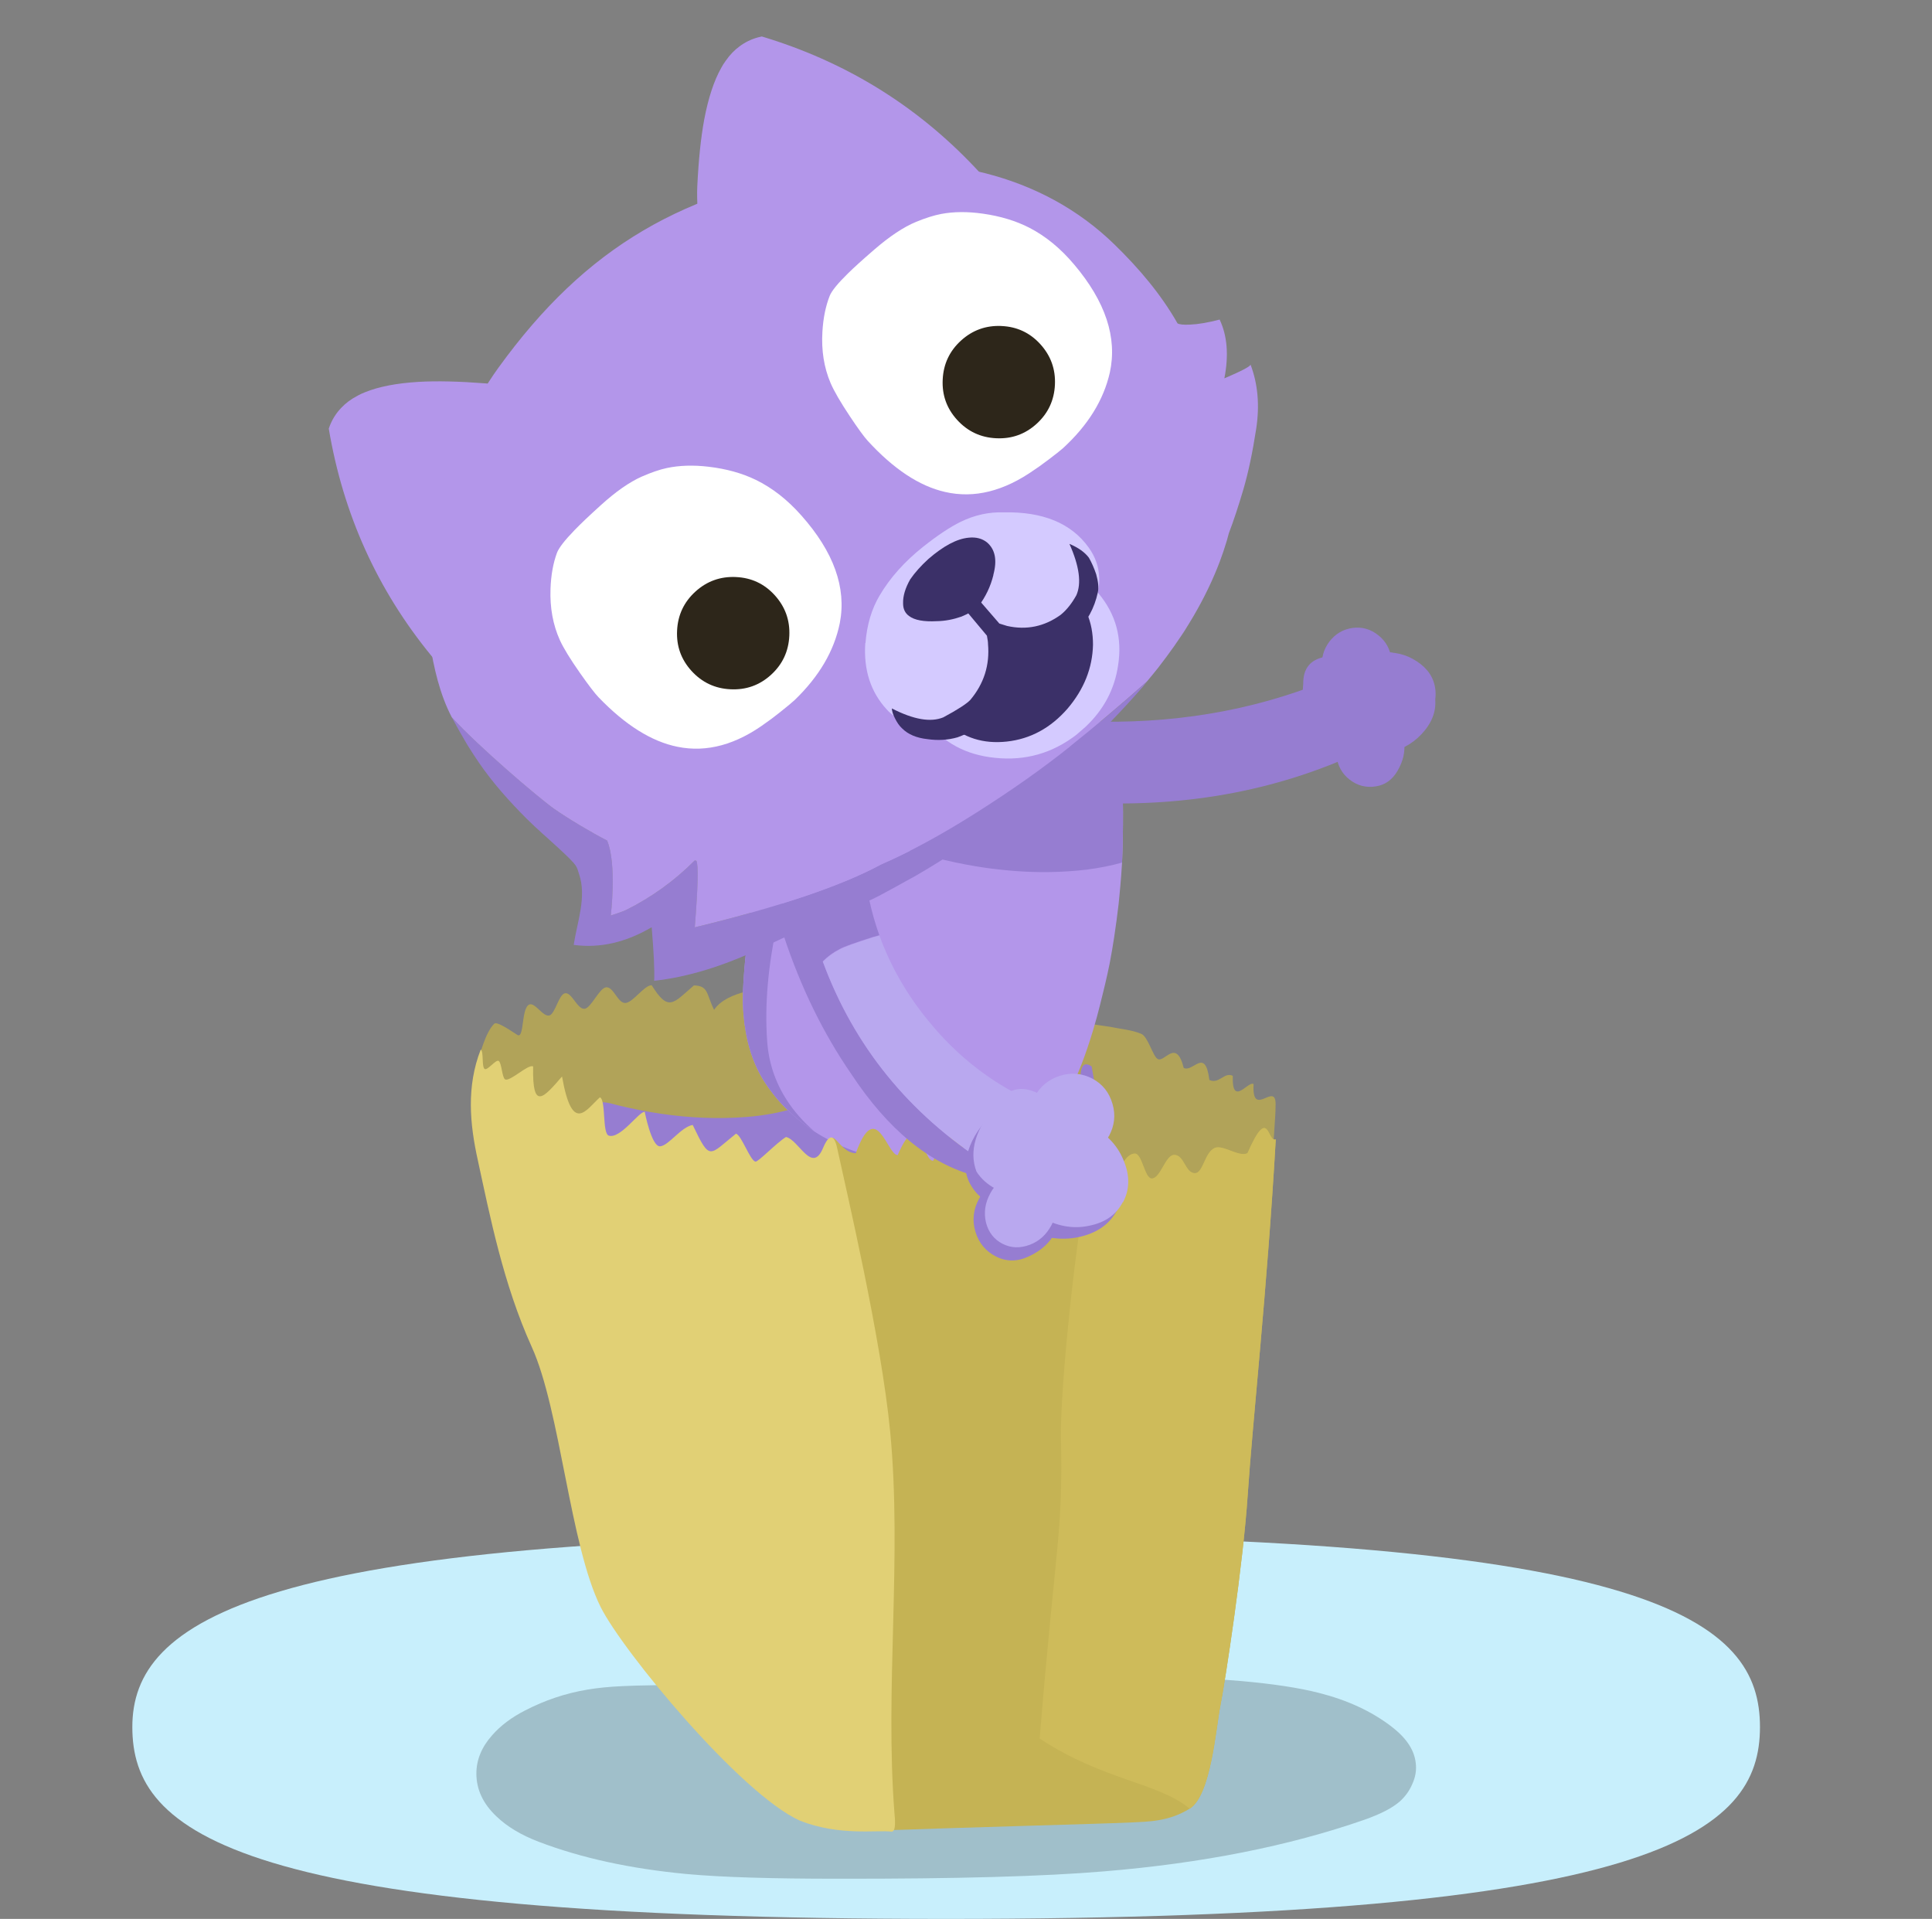 <svg fill="none" height="145" viewBox="0 0 146 145" width="146" xmlns="http://www.w3.org/2000/svg" xmlns:xlink="http://www.w3.org/1999/xlink"><rect x="0" y="0" width="146" height="145" fill="#808080" stroke="none"/><clipPath id="a"><path d="m0 0h145v145h-145z" transform="matrix(-1 0 0 1 145.5 0)"/></clipPath><g clip-path="url(#a)"><path d="m133 130.5c0 8.008-7.752 14.5-61.5 14.5-53.748 0-61.5-6.492-61.5-14.5s9.303-14.5 61.5-14.5c53.748 0 61.5 6.492 61.5 14.5z" fill="#c8effc"/><path d="m53.965 76.309c.943-1.446 3.929-1.717 5.035-1.663 8.371.402 16.705 1.754 24.897 2.946.833.172 1.656.237 2.337.525.508.189.89 1.695 1.236 1.893.515.355 1.406-1.62 1.984.69.73.346 1.615-1.6 1.938.907.748.338 1.12-.633 1.769-.313-.08 2.404 1.171.348 1.572.624-.156 2.763 1.799-.455 1.658 1.732.031.323-.268 4.011-.237 4.334-.088 2.489-.962 5.218-.97 6.838-.137 3.68-1.788 13.707-1.924 17.387-.292 8.875-1.439 8.827-1.558 17.8.044 2.159-.361 3.044-1.973 4.966-.578.786-1.331-.254-2.437.128-1.736.632-3.868.528-5.991.531-5.088-.272-10.501-.527-14.303-2.704-1.901-1.089-3.193-2.641-4.474-4.086-3.876-4.658-7.112-9.457-10.349-14.257-1.14-1.668-2.269-3.229-3.247-4.907-2.85-4.171-5.526-8.244-6.934-12.707-.5-1.81-.838-3.629-1.186-5.556-.676-3.638-5.647-6.919-4.85-10.526.287-1.301.762-2.918 1.389-3.531.187-.183.992.345 1.74.837.549.361.284-2.012.908-2.29.43-.192 1.054.969 1.53.822.427-.131.704-1.573 1.162-1.673.525-.114.942 1.247 1.5 1.17.488-.068 1.113-1.578 1.619-1.622.568-.05.872 1.211 1.454 1.185.568-.025 1.413-1.336 1.986-1.344 1.271 2.052 1.629 1.366 3.19.019 1.118.022.929.642 1.528 1.843z" fill="#b1a359"/><path d="m105.112 130.437c1.143.858 1.765 1.783 1.873 2.775.071.531-.016 1.07-.262 1.603-.213.501-.522.932-.939 1.306-.569.502-1.466.962-2.693 1.392-5.685 1.98-12.235 3.28-19.644 3.893-4.522.384-11.22.57-20.088.558-5.051.003-8.88-.116-11.481-.357-4.232-.398-7.958-1.209-11.176-2.439-1.322-.505-2.379-1.14-3.182-1.91-1.019-.961-1.524-2.047-1.52-3.258.005-1.031.402-1.987 1.184-2.869.636-.728 1.47-1.36 2.503-1.885 1.491-.771 3.062-1.299 4.702-1.571.775-.132 1.664-.221 2.666-.265.492-.028 1.387-.053 2.684-.073 4.887-.054 12.23-.289 22.03-.698 8.742-.242 16.076-.112 22.002.386 2.431.216 4.403.512 5.912.901 2.143.544 3.955 1.386 5.434 2.511z" fill="#000" fill-opacity=".2"/><path d="m47.96 89.428c.005-.055.013-.11.029-.16.016-.054.039-.105.068-.152.22-.465.731-.828 1.253-1.07-.731-.115-1.43-.399-2.06-.821-1.002-.673-2.367-1.866-2.425-3.184-.051-1.165 1.288-.663 1.896-.515 1.058.257 2.128.47 3.205.629 2.16.319 4.355.419 6.534.243 2.439-.197 4.927-.858 6.984-2.216.962-.635 3.119-2.975 4.424-2.014 1.093.806-.061 3.155-.482 4.072-.889 1.941-2.693 3.612-4.439 4.916-1.174.876-2.496 1.53-3.884 1.988-1.241.41-2.695.876-4.014.686-.51-.073-1.101-.272-1.224-.837-.046-.215-.02-.4.057-.558-1.27.556-2.771.803-4.058.589-.513-.085-1.127-.265-1.523-.64-.035-.033-.067-.072-.098-.114-.094-.078-.168-.188-.209-.331-.052-.18-.059-.35-.034-.511z" fill="#967dd1"/><path d="m64.193 96.268c-.087.421-.177.848-.274 1.281l-.021.083c-.01.056-.02.114-.029.17-.162.997-.232 1.816-.211 2.458.023.633.606 1.081 1.754 1.346 1.146.264 2.603.557 4.369.882 1.757.319 2.917.226 3.475-.276.133-.117.253-.253.36-.41.34-.49.542-1.144.604-1.959.092-1.086-.444-1.886-1.607-2.405-.444-.197-.889-.394-1.335-.593.009-.041.018-.085.029-.13-1.59.637-3.963.488-7.116-.449z" fill="#967dd1"/><path d="m73.945 82.601c.165-1.981-.776-3.148-2.822-3.502-2.841-.462-4.473 1.188-4.895 4.952-.251 2.971-.928 7.042-2.035 12.215 3.153.938 5.524 1.086 7.116.449 1.236-5.84 2.116-10.544 2.638-14.114z" fill="#967dd1"/><path d="m84.725 66.203c.026-.34.048-.68.069-1.021.052-1.248.074-2.514.07-3.794-.005-.269-.008-.532-.007-.785-.024-.887-.076-1.609-.156-2.167-.124-.809-.33-1.498-.618-2.065-.534-1.023-1.382-1.827-2.542-2.408-.833-.414-1.979-.766-3.438-1.057-.835-.179-1.631-.329-2.39-.447-.117-.016-.237-.032-.358-.049-1.776-.29-3.319-.427-4.631-.411-2.705-.011-5.026.483-6.963 1.483-1.075.543-2.02 1.238-2.838 2.086-.5.45-.934.956-1.304 1.523-.557.804-1.009 1.801-1.353 2.987-.114.29-.206.605-.274.944-.244.911-.485 2.296-.72 4.15l-.685 5.192c-.157 1.067-.269 2.019-.336 2.862-.01.129-.018.256-.028.381-.034.446-.057.86-.072 1.24-.011.346-.015.665-.011.961.005.15.012.299.02.45.014.258.036.519.068.778.01.179.034.362.071.549.159 1.143.463 2.188.907 3.135.321.684.734 1.339 1.237 1.966.325.422.695.83 1.108 1.222.299.287.611.562.94.825.337.272.689.526 1.056.77.379.247.779.477 1.199.694 1.098.567 2.288 1.003 3.571 1.304.636.156 1.298.276 1.987.361.237.032.479.059.724.081.317.023.647.043.989.056 1.481.052 2.864-.07 4.148-.363 1.432-.332 2.668-.877 3.707-1.633.91-.668 1.709-1.542 2.398-2.62.181-.28.354-.578.52-.888.634-1.176 1.239-2.73 1.818-4.658.091-.336.185-.665.284-.991.164-.608.314-1.208.456-1.796.124-.497.238-.985.345-1.469.057-.272.115-.542.171-.812.124-.655.236-1.309.335-1.96.126-.837.24-1.684.339-2.538.016-.204.036-.409.059-.614.049-.484.09-.967.128-1.452z" fill="#b396ea"/><path d="m84.793 65.181c.052-1.248.074-2.514.07-3.794-.005-.269-.008-.532-.007-.785-.024-.887-.076-1.609-.156-2.167-.124-.809-.33-1.498-.618-2.065-.534-1.023-1.382-1.827-2.542-2.408-.833-.414-1.979-.766-3.438-1.057-.835-.179-1.631-.33-2.39-.447-.117-.016-.237-.032-.358-.049-1.776-.29-3.319-.427-4.631-.411-2.705-.011-5.026.483-6.963 1.483-1.075.543-2.02 1.238-2.838 2.086-.5.45-.934.956-1.304 1.522-.557.804-1.009 1.801-1.353 2.987-.114.29-.206.605-.274.944-.244.911-.485 2.296-.72 4.15l-.685 5.192c-.157 1.067-.269 2.019-.336 2.862-.01.129-.018.256-.028.381-.034.446-.057.86-.072 1.239-.011.346-.015.665-.011.961.005.15.012.299.02.45.014.258.036.519.068.778.01.179.034.362.071.549.159 1.143.463 2.188.907 3.135.321.684.734 1.339 1.237 1.966.325.422.695.83 1.108 1.222.299.288.611.562.94.825.337.272.689.526 1.056.77-.839-.726-1.536-1.516-2.089-2.376-.885-1.37-1.379-2.866-1.485-4.489-.193-2.75.074-5.756.803-9.018.565-2.636 1.417-5.342 2.553-8.117 4.87 2.152 9.232 3.507 13.084 4.065 1.68.24 3.294.351 4.84.334.976-.014 1.929-.077 2.864-.185 1.006-.132 1.899-.311 2.679-.536z" fill="#967dd1"/><path d="m82.523 81.31.076.454c.133 1.211.479 3.307 1.036 6.289.117.637.474 2.15 1.069 4.541l-7.529 1.608c-.496-2.421-.804-3.946-.924-4.573-.512-2.657-.935-4.894-1.27-6.707l7.542-1.61z" fill="#b396ea"/><path d="m84.639 92.535-1.212.458c-.674-4.138-1.203-7.359-1.586-9.664-.398-2.387-.18-3.302.653-2.747.696 3.885 1.135 6.428 1.313 7.626.202 1.323.479 2.767.831 4.328z" fill="#967dd1"/><path d="m76.988 93.883c.125-.011.247-.024.369-.039.029.624.096 1.188.2 1.69.354 1.649 1.103 2.574 2.248 2.775.388.002.784-.038 1.185-.114l4.5-.67c1.3-.255 2.185-.678 2.655-1.268-.211.97-1.185 1.631-2.918 1.986-.029.007-.058.013-.089.019l-4.5.67c-.403.077-.797.116-1.185.114-1.145-.202-1.894-1.126-2.248-2.775-.142-.684-.214-1.481-.216-2.388z" fill="#967dd1"/><path d="m88.191 95.871c-.003.134-.017.263-.044.387-.47.591-1.354 1.012-2.655 1.268l-4.5.67c-.403.077-.797.116-1.185.114-1.145-.202-1.894-1.126-2.248-2.775-.104-.503-.171-1.067-.2-1.69 3.078-.332 5.579-.788 7.5-1.371 1.369-.116 2.268.085 2.694.603.224.265.381.625.474 1.077.078.372.134.944.167 1.718z" fill="#b396ea"/><g fill="#967dd1"><path d="m103.422 56.523-3.296-5.036c-5.569 2.251-11.614 3.256-18.138 3.018l.112 6.15c7.776.373 14.884-1.004 21.322-4.131z"/><path d="m100.645 49.579c-.575.061-1.079.269-1.514.625l.593 5.532c.635.885 1.237 1.285 1.81 1.202.87-.12 1.571-.58 2.103-1.377.532-.794.736-1.692.615-2.695-.119-.986-.533-1.802-1.24-2.454-.705-.637-1.495-.915-2.369-.83z"/><path d="m100.531 53.684c.134 1.111.634 2.005 1.499 2.684.877.644 1.874.813 2.984.509 1.117-.3 2.007-.868 2.669-1.701.668-.833.91-1.726.728-2.674-.183-.949-.701-1.752-1.558-2.409-.85-.657-1.801-.93-2.857-.82-1.077.114-1.96.602-2.649 1.465-.678.875-.951 1.858-.82 2.947z"/><path d="m106.115 56.136c-.073-.691-.382-1.234-.926-1.626-.538-.394-1.166-.545-1.884-.457-.726.098-1.318.443-1.773 1.036-.449.601-.63 1.276-.539 2.025.09.75.426 1.355 1.002 1.802.582.451 1.235.621 1.96.509.717-.105 1.273-.507 1.671-1.202.4-.696.564-1.392.49-2.089z"/><path d="m104.164 48.008c-.57-.462-1.213-.65-1.932-.561-.726.098-1.317.443-1.772 1.036-.45.601-.63 1.276-.54 2.025.09.754.426 1.355 1.003 1.802.582.451 1.235.621 1.959.509.716-.107 1.295-.459 1.736-1.059.438-.586.612-1.246.524-1.982s-.415-1.322-.977-1.771z"/><path d="m100.7 53.037c.111.913.59 1.638 1.44 2.175.856.523 1.823.715 2.895.573 1.052-.142 1.911-.578 2.58-1.306.674-.72.958-1.517.852-2.393-.104-.867-.571-1.571-1.398-2.112-.822-.546-1.76-.76-2.815-.646-1.078.118-1.968.541-2.673 1.269-.695.732-.989 1.545-.881 2.439z"/><path d="m98.485 51.673c-.192 2.003.274 3.389 1.397 4.155.5.195 1.037.254 1.609.174.87-.126 1.576-.543 2.117-1.256.542-.713.759-1.509.653-2.391-.104-.867-.506-1.586-1.203-2.155-.696-.561-1.637-.755-2.821-.583-1.183.176-1.768.862-1.752 2.057z"/><path d="m101.799 54.629c-.366.535-.508 1.14-.427 1.812.081.677.364 1.22.844 1.629.48.409 1.018.568 1.612.477.585-.09 1.056-.402 1.413-.937.349-.519.484-1.112.405-1.775-.08-.663-.35-1.187-.812-1.599-.473-.418-1.003-.593-1.59-.521-.596.081-1.077.386-1.445.912z"/></g><path d="m54.03 25.191c-.982-5.372-1.429-9.075-1.337-11.107.096-1.989.269-3.667.521-5.033.309-1.641.738-2.948 1.29-3.924.088-.167.185-.323.291-.467.013-.024.028-.045.045-.064.311-.448.661-.813 1.046-1.093.419-.313.884-.539 1.396-.679.095-.025.19-.047.288-.068 12.539 3.77 21.422 13.139 26.651 28.107-.1.135-.204.267-.313.394l-21.429 15.38c-4.519-8.222-7.335-15.37-8.45-21.445z" fill="#b396ea"/><path d="m47.549 31.69c-5.208-1.649-8.825-2.557-10.854-2.72-1.986-.154-3.673-.194-5.06-.115-1.666.1-3.018.362-4.056.786-.178.067-.344.144-.499.231-.025.01-.048.022-.068.036-.484.253-.889.552-1.215.9-.363.375-.645.809-.849 1.301-.036.091-.07.184-.103.277 2.165 12.912 10.346 22.9 24.541 29.965.147-.081.291-.169.431-.262l17.951-19.327c-7.592-5.514-14.331-9.204-20.219-11.073z" fill="#b396ea"/><path d="m43.355 71.397c.264-1.736.995-3.621.403-5.355-.025-.072-.044-.135-.063-.194-.077-.245-.124-.395-.359-.656-.343-.382-.726-.731-1.101-1.081-.805-.747-1.645-1.458-2.423-2.233-1.298-1.294-2.601-2.753-3.634-4.27-.263-.386-.518-.775-.765-1.17-.022-.036-.066-.107-.101-.163-.03-.049-.056-.097-.086-.146-.374-.631-.738-1.274-1.082-1.927 1.983 2.178 6.506 6.045 7.734 6.917 1.048.736 2.906 1.839 4.001 2.394.751 1.77.279 5.667.279 5.667s.904-.289 1.166-.421c1.927-.961 3.653-2.205 5.173-3.733.043.005.085.01.126.012.168.293.128 1.97-.118 5.036 6.393-1.551 11.083-3.133 14.067-4.748 2.196-.955 4.61-2.268 7.247-3.939 2.636-1.671 4.981-3.328 7.037-4.97 1.712-1.362 3.971-3.26 5.837-4.929-.117.143-.234.285-.349.428-.754.867-1.562 1.745-2.42 2.633-.38.376-.763.752-1.154 1.127-.35.332-.699.662-1.05.991-1.824 1.673-3.862 3.36-6.111 5.059-.042.032-.081.064-.122.096-.079.067-.152.132-.22.194-1.582 1.349-3.6 2.733-6.053 4.154-.428.242-.512.288-.255.138-1.103.615-1.893 1.048-2.369 1.298-.017.011-.034.021-.051.032-.84.438-1.484.709-1.934.816-1.814.76-4.17 1.825-7.068 3.192-2.897 1.371-5.596 2.192-8.101 2.467.036-.787-.027-2.136-.189-4.048-1.959 1.154-3.921 1.6-5.888 1.336z" fill="#967dd1"/><path d="m80.854 56.417c-2.056 1.643-4.4 3.299-7.037 4.97-2.637 1.672-5.051 2.986-7.247 3.939-2.985 1.615-7.674 3.197-14.067 4.748.246-3.066.286-4.743.118-5.036-.042-.004-.084-.007-.126-.012-1.522 1.529-3.246 2.772-5.173 3.733-.262.133-1.166.421-1.166.421s.474-3.898-.279-5.667c-1.094-.553-2.952-1.656-4.001-2.394-1.228-.871-5.751-4.738-7.734-6.917-.905-1.725-1.37-3.765-1.666-5.691-1.05-6.843 1.188-15.189 5.187-20.72 6.656-9.205 14.05-13.389 25.359-15.125 7.818-1.199 15.661.405 21.206 5.816 1.831 1.785 3.498 3.739 4.758 5.955.145.084.457.115.935.093.628-.026 1.378-.154 2.246-.382.578 1.219.698 2.701.358 4.442 1.332-.568 1.99-.917 1.974-1.047.559 1.462.702 3.084.43 4.864-.273 1.779-.596 3.306-.969 4.579-.375 1.273-.741 2.377-1.098 3.312-.047.183-.096.368-.15.551-.157.528-.336 1.06-.536 1.594-.519 1.369-1.179 2.738-1.979 4.107-.231.39-.468.78-.712 1.167-.078.116-.153.228-.226.338-.343.515-.703 1.028-1.083 1.539-.197.263-.398.529-.604.799-.056.069-.11.138-.165.209-.11.139-.221.275-.33.408-.131.158-.262.315-.39.471-1.867 1.67-4.125 3.567-5.837 4.929z" fill="#b396ea"/><path d="m70.002 54.45c-1.248-1.68-1.664-3.54-1.226-5.571.357-1.754 1.204-3.223 2.55-4.414.242-.21.49-.398.728-.553 1.787-1.289 3.736-1.841 5.86-1.642 2.127.158 3.833 1.016 5.11 2.581 1.305 1.567 1.792 3.377 1.47 5.423-.264 1.802-1.082 3.35-2.462 4.648l-.712.617c-1.807 1.384-3.848 1.964-6.121 1.726-2.206-.219-3.941-1.155-5.198-2.816z" fill="#d4caff"/><path d="m69.936 50.16c.08-1.747.755-3.312 2.038-4.694 1.276-1.389 2.771-2.154 4.479-2.317 1.71-.191 3.155.262 4.342 1.337 1.2 1.09 1.805 2.501 1.802 4.234-.04 1.764-.683 3.366-1.923 4.826-1.282 1.471-2.816 2.296-4.588 2.489-1.772.193-3.271-.278-4.482-1.41-1.207-1.187-1.765-2.678-1.662-4.458z" fill="#3b3068"/><path d="m65.402 48.602c.11-1.386.463-2.581 1.064-3.593.783-1.336 1.89-2.579 3.314-3.708 1.081-.858 2.021-1.479 2.813-1.868 1.064-.521 2.149-.751 3.244-.718 2.977-.062 5.116.822 6.43 2.652.497.693.762 1.43.796 2.24.034.706-.107 1.345-.417 1.922-.787 1.391-2.08 2.33-3.859 2.812-.888.265-1.746.402-2.576.437-.199.675-.443 1.403-.744 2.167-.61 1.521-1.297 2.582-2.079 3.207-.978.769-2.176 1.032-3.594.789-1.235-.195-2.162-.644-2.777-1.324-1.225-1.327-1.763-3.002-1.629-5.028z" fill="#d4caff"/><path d="m72.364 45.398.973-.804 2.183 2.523.581.181c1.467.33 2.818.051 4.052-.838.446-.36.839-.856 1.186-1.479.401-.902.229-2.198-.522-3.883.67.284 1.163.632 1.472 1.048.203.353.388.774.548 1.242.16.571.204 1.023.125 1.376-.255 1.189-.808 2.197-1.653 3.031-.964.964-2.571 1.452-4.821 1.478-.046 2.247-.69 3.966-1.924 5.137-.584.557-1.317.986-2.209 1.306-.732.208-1.493.248-2.272.135-.808-.088-1.445-.349-1.897-.797-.221-.196-.396-.457-.553-.773-.152-.294-.231-.548-.237-.749 1.638.84 2.926 1.066 3.885.675 1.089-.582 1.768-1.028 2.044-1.318 1.031-1.228 1.481-2.637 1.337-4.242.006-.082-.021-.291-.081-.613l-2.196-2.627z" fill="#3b3068"/><path d="m75.067 43.433c.297-1.096.14-1.901-.458-2.429-.371-.31-.853-.436-1.415-.374-.889.086-1.899.625-3.03 1.604-.567.517-1.024 1.028-1.377 1.54-.377.662-.558 1.27-.541 1.823-.001.414.149.736.451.951.413.314 1.114.442 2.083.39.635-.008 1.25-.128 1.873-.344.519-.217.906-.436 1.157-.666l.132-.114c.539-.712.919-1.505 1.131-2.373z" fill="#3b3068"/><path d="m81.166 19.981c-1.015-1.207-2.135-2.126-3.356-2.76-1.026-.529-2.203-.887-3.529-1.075-1.152-.164-2.203-.158-3.154.021-.541.103-1.172.3-1.894.596-.946.391-2.002 1.092-3.17 2.103-.863.745-1.526 1.343-1.988 1.8-.764.748-1.222 1.311-1.373 1.685-.307.777-.491 1.677-.552 2.704-.087 1.416.117 2.708.61 3.873.262.614.75 1.456 1.464 2.528.613.921 1.062 1.537 1.344 1.848 1.959 2.14 3.91 3.43 5.851 3.87 2.196.506 4.444-.052 6.745-1.673.178-.111.528-.359 1.05-.752.537-.406.906-.697 1.107-.874 1.895-1.736 3.077-3.643 3.548-5.722.577-2.639-.324-5.364-2.703-8.174z" fill="#fff"/><path d="m60.554 38.947c-1.047-1.185-2.193-2.08-3.435-2.686-1.042-.505-2.232-.835-3.567-.992-1.159-.138-2.213-.104-3.164.098-.541.116-1.169.331-1.884.644-.939.415-1.981 1.144-3.128 2.188-.849.767-1.498 1.385-1.951 1.854-.748.77-1.193 1.345-1.336 1.723-.29.786-.452 1.694-.487 2.725-.051 1.422.185 2.712.707 3.87.279.609.789 1.442 1.532 2.5.639.909 1.102 1.516 1.394 1.821 2.019 2.099 4.007 3.344 5.965 3.738 2.216.452 4.457-.162 6.724-1.843.177-.114.521-.375 1.035-.78.528-.42.891-.721 1.088-.904 1.857-1.788 2.996-3.729 3.418-5.827.513-2.661-.457-5.37-2.913-8.132z" fill="#fff"/><path d="m55.611 43.602c-1.177-.052-2.198.317-3.062 1.104-.864.787-1.325 1.766-1.382 2.941-.059 1.17.303 2.186 1.09 3.05.793.871 1.776 1.333 2.948 1.388 1.177.058 2.198-.307 3.062-1.094.864-.787 1.326-1.771 1.381-2.95.056-1.172-.313-2.195-1.104-3.066-.786-.863-1.764-1.321-2.934-1.371z" fill="#2d261a"/><path d="m75.683 24.633c-1.177-.052-2.198.317-3.062 1.104-.864.787-1.325 1.766-1.382 2.941-.059 1.17.303 2.186 1.09 3.05.793.871 1.776 1.333 2.948 1.388 1.177.058 2.198-.307 3.062-1.094.864-.787 1.326-1.771 1.381-2.95.056-1.172-.313-2.195-1.104-3.065-.786-.863-1.764-1.321-2.934-1.371z" fill="#2d261a"/><path d="m63.791 110.286c-.109-6.478-.795-14.694-1.024-24.204.319-.503.84 1.051 1.906 1.06 1.528-4.223 2.371.142 3.164.144 1.66-3.839 1.858.432 2.678.429 2.262-4.672 2.237.273 2.925.268 1.24-1.846 1.245-3.89 2.678.429.315 1.538 1.316-1.878 2.102-1.893.783-.015 1.232 2.574 2.017 2.554.714-.018 1.595-1.839 2.308-1.86.645-.019.459 1.872 1.101 1.849.936-.033 1.179-1.853 2.102-1.893.577-.025.737 1.911 1.307 1.883.652-.032 1.012-1.743 1.653-1.78.802-.045.847 1.428 1.627 1.376.589-.039.713-1.581 1.466-1.906.613-.264 1.84.719 2.472.397 1.637-3.731 1.485-.765 2.137-1.048-.636 11.177-1.771 21.56-2.118 26.846-.347 5.285-1.716 14.171-2.062 15.911-.346 1.74-.712 6.825-2.326 7.821-1.613.997-3.153.977-4.513 1.048-1.36.072-13.291.396-19.422.617 0 0-1.673-17.437-2.008-28.056z" fill="#c5b354"/><path d="m80.174 108.58c-.06-3.585 1.083-15.254 2.371-21.367.645-.02.459 1.872 1.101 1.849.936-.033 1.179-1.853 2.102-1.893.577-.025.737 1.911 1.307 1.883.651-.032 1.012-1.743 1.652-1.78.802-.045.847 1.428 1.627 1.376.589-.039.713-1.581 1.466-1.906.613-.264 1.84.719 2.472.397 1.637-3.731 1.485-.765 2.137-1.048-.637 11.177-1.771 21.559-2.118 26.846s-1.716 14.171-2.062 15.911-.712 6.825-2.326 7.821c-2.445-2.011-6.473-2.1-11.336-5.296 1.214-14.862 1.777-15.515 1.606-22.792z" fill="#cebb5a"/><path d="m60.44 137.572c-4.473-2.018-13.363-12.767-15.049-16.137-2.321-4.66-3.041-14.875-5.202-19.644-2.161-4.769-3.165-9.904-4.082-14.129-.601-2.715-.873-5.549.221-8.353.241.154.058 1.315.3 1.468.21.133.846-.741 1.057-.609.227.142.252 1.251.482 1.391.355.216 1.756-1.183 2.122-.973-.071 3.369.774 2.39 2.183.757.777 4.4 1.811 2.521 2.863 1.574.469.201.165 2.717.668 2.895.879.281 2.308-1.86 2.72-1.794 0 0 .509 2.638 1.155 2.602.646-.036 1.585-1.462 2.47-1.615 1.331 2.782 1.219 2.301 3.268.662.408.084 1.065 2.025 1.472 2.11.204.043 1.574-1.406 2.308-1.86.973.197 1.966 2.862 2.811.808.281-.683.759-1.35 1.058.032.679 3.144 3.325 14.34 4.005 21.427.913 9.515-.414 19.366.329 28.89.039.405.126 1.316-.213 1.333-1.131-.143-3.949.349-6.945-.834z" fill="#e1d075"/><path d="m66.46 70.698c-.309-.864-.569-1.765-.769-2.693-1.685-.269-3.225.068-4.627 1.024-.646.457-1.259 1.026-1.829 1.706 1.279 3.874 2.978 7.347 5.087 10.409 2.784 4.226 5.934 6.801 9.428 7.727l.805-.947c-5.91-3.809-10.031-8.898-12.385-15.276.371-.375.8-.694 1.299-.945.298-.168 1.128-.464 2.489-.899.174-.039.337-.087.479-.134z" fill="#967dd1"/><path d="m74.578 87.942 3.98-4.468c-3.311-1.388-6.121-3.513-8.441-6.385-1.608-1.964-2.823-4.095-3.657-6.392-.142.046-.306.084-.479.134-1.372.436-2.202.733-2.489.899-.499.252-.929.559-1.299.945 2.343 6.369 6.476 11.468 12.386 15.277z" fill="#b9a8ef"/><path d="m79.946 90.952c-.269-.784-.791-1.373-1.547-1.781-.787-.414-1.602-.478-2.478-.22-.863.279-1.511.82-1.932 1.622-.441.815-.534 1.647-.279 2.496.256.859.782 1.49 1.568 1.884s1.625.392 2.485-.024c.882-.407 1.526-.979 1.933-1.717.416-.749.487-1.494.23-2.259z" fill="#967dd1"/><path d="m80.645 85.389c-.234-1.157-.813-1.993-1.748-2.519-.611-.327-1.255-.472-1.945-.443-1.256.952-2.172 1.837-2.762 2.635-.787 1.019-1.194 2.063-1.222 3.12.008.59.212 1.148.591 1.668.307.432.663.733 1.05.925.954.503 1.966.546 3.035.131 1.091-.407 1.927-1.158 2.498-2.239.584-1.062.754-2.165.492-3.287z" fill="#967dd1"/><path d="m84.508 91.232c.489-1.062.537-2.227.158-3.474-.38-1.247-1.138-2.192-2.251-2.815-1.137-.653-2.348-.792-3.631-.417-1.282.395-2.24 1.179-2.856 2.339-.645 1.184-.78 2.421-.396 3.709.423 1.264 1.279 2.135 2.586 2.601 1.31.498 2.586.556 3.819.198 1.233-.359 2.094-1.069 2.573-2.131z" fill="#967dd1"/><path d="m84.859 90.859c.502-.937.533-1.963.095-3.067-.43-1.126-1.202-1.995-2.326-2.628-1.136-.642-2.312-.848-3.516-.619-1.193.239-2.055.833-2.576 1.794-.529.982-.557 2.039-.096 3.151.473 1.132 1.286 1.997 2.45 2.605 1.153.598 2.294.776 3.443.521 1.182-.238 2.024-.83 2.514-1.777z" fill="#b9a8ef"/><path d="m79.778 90.432c-.181-.741-.584-1.289-1.207-1.636-.642-.324-1.329-.369-2.058-.115-.737.287-1.295.776-1.682 1.501-.388.715-.501 1.454-.319 2.205.191.739.614 1.276 1.255 1.6.631.325 1.316.35 2.054.073.697-.262 1.245-.75 1.633-1.475.37-.692.475-1.409.315-2.151z" fill="#b9a8ef"/><path d="m83.799 85.855c.423-.781.519-1.593.275-2.432-.246-.86-.741-1.495-1.508-1.911-.787-.414-1.613-.488-2.467-.221-.874.28-1.521.821-1.943 1.623-.432.803-.525 1.635-.28 2.485.266.858.792 1.479 1.577 1.872.765.396 1.578.449 2.442.181.832-.275 1.47-.805 1.902-1.608z" fill="#b9a8ef"/><path d="m78.473 82.629c-1.294-.647-2.348-.381-3.159.81-1.595 1.84-2.103 3.537-1.524 5.09.35.544.835.979 1.456 1.305.931.484 1.926.571 2.974.242 1.016-.326 1.79-.964 2.303-1.892.492-.936.6-1.928.323-2.985-.296-1.045-1.087-1.902-2.372-2.56z" fill="#b9a8ef"/></g></svg>